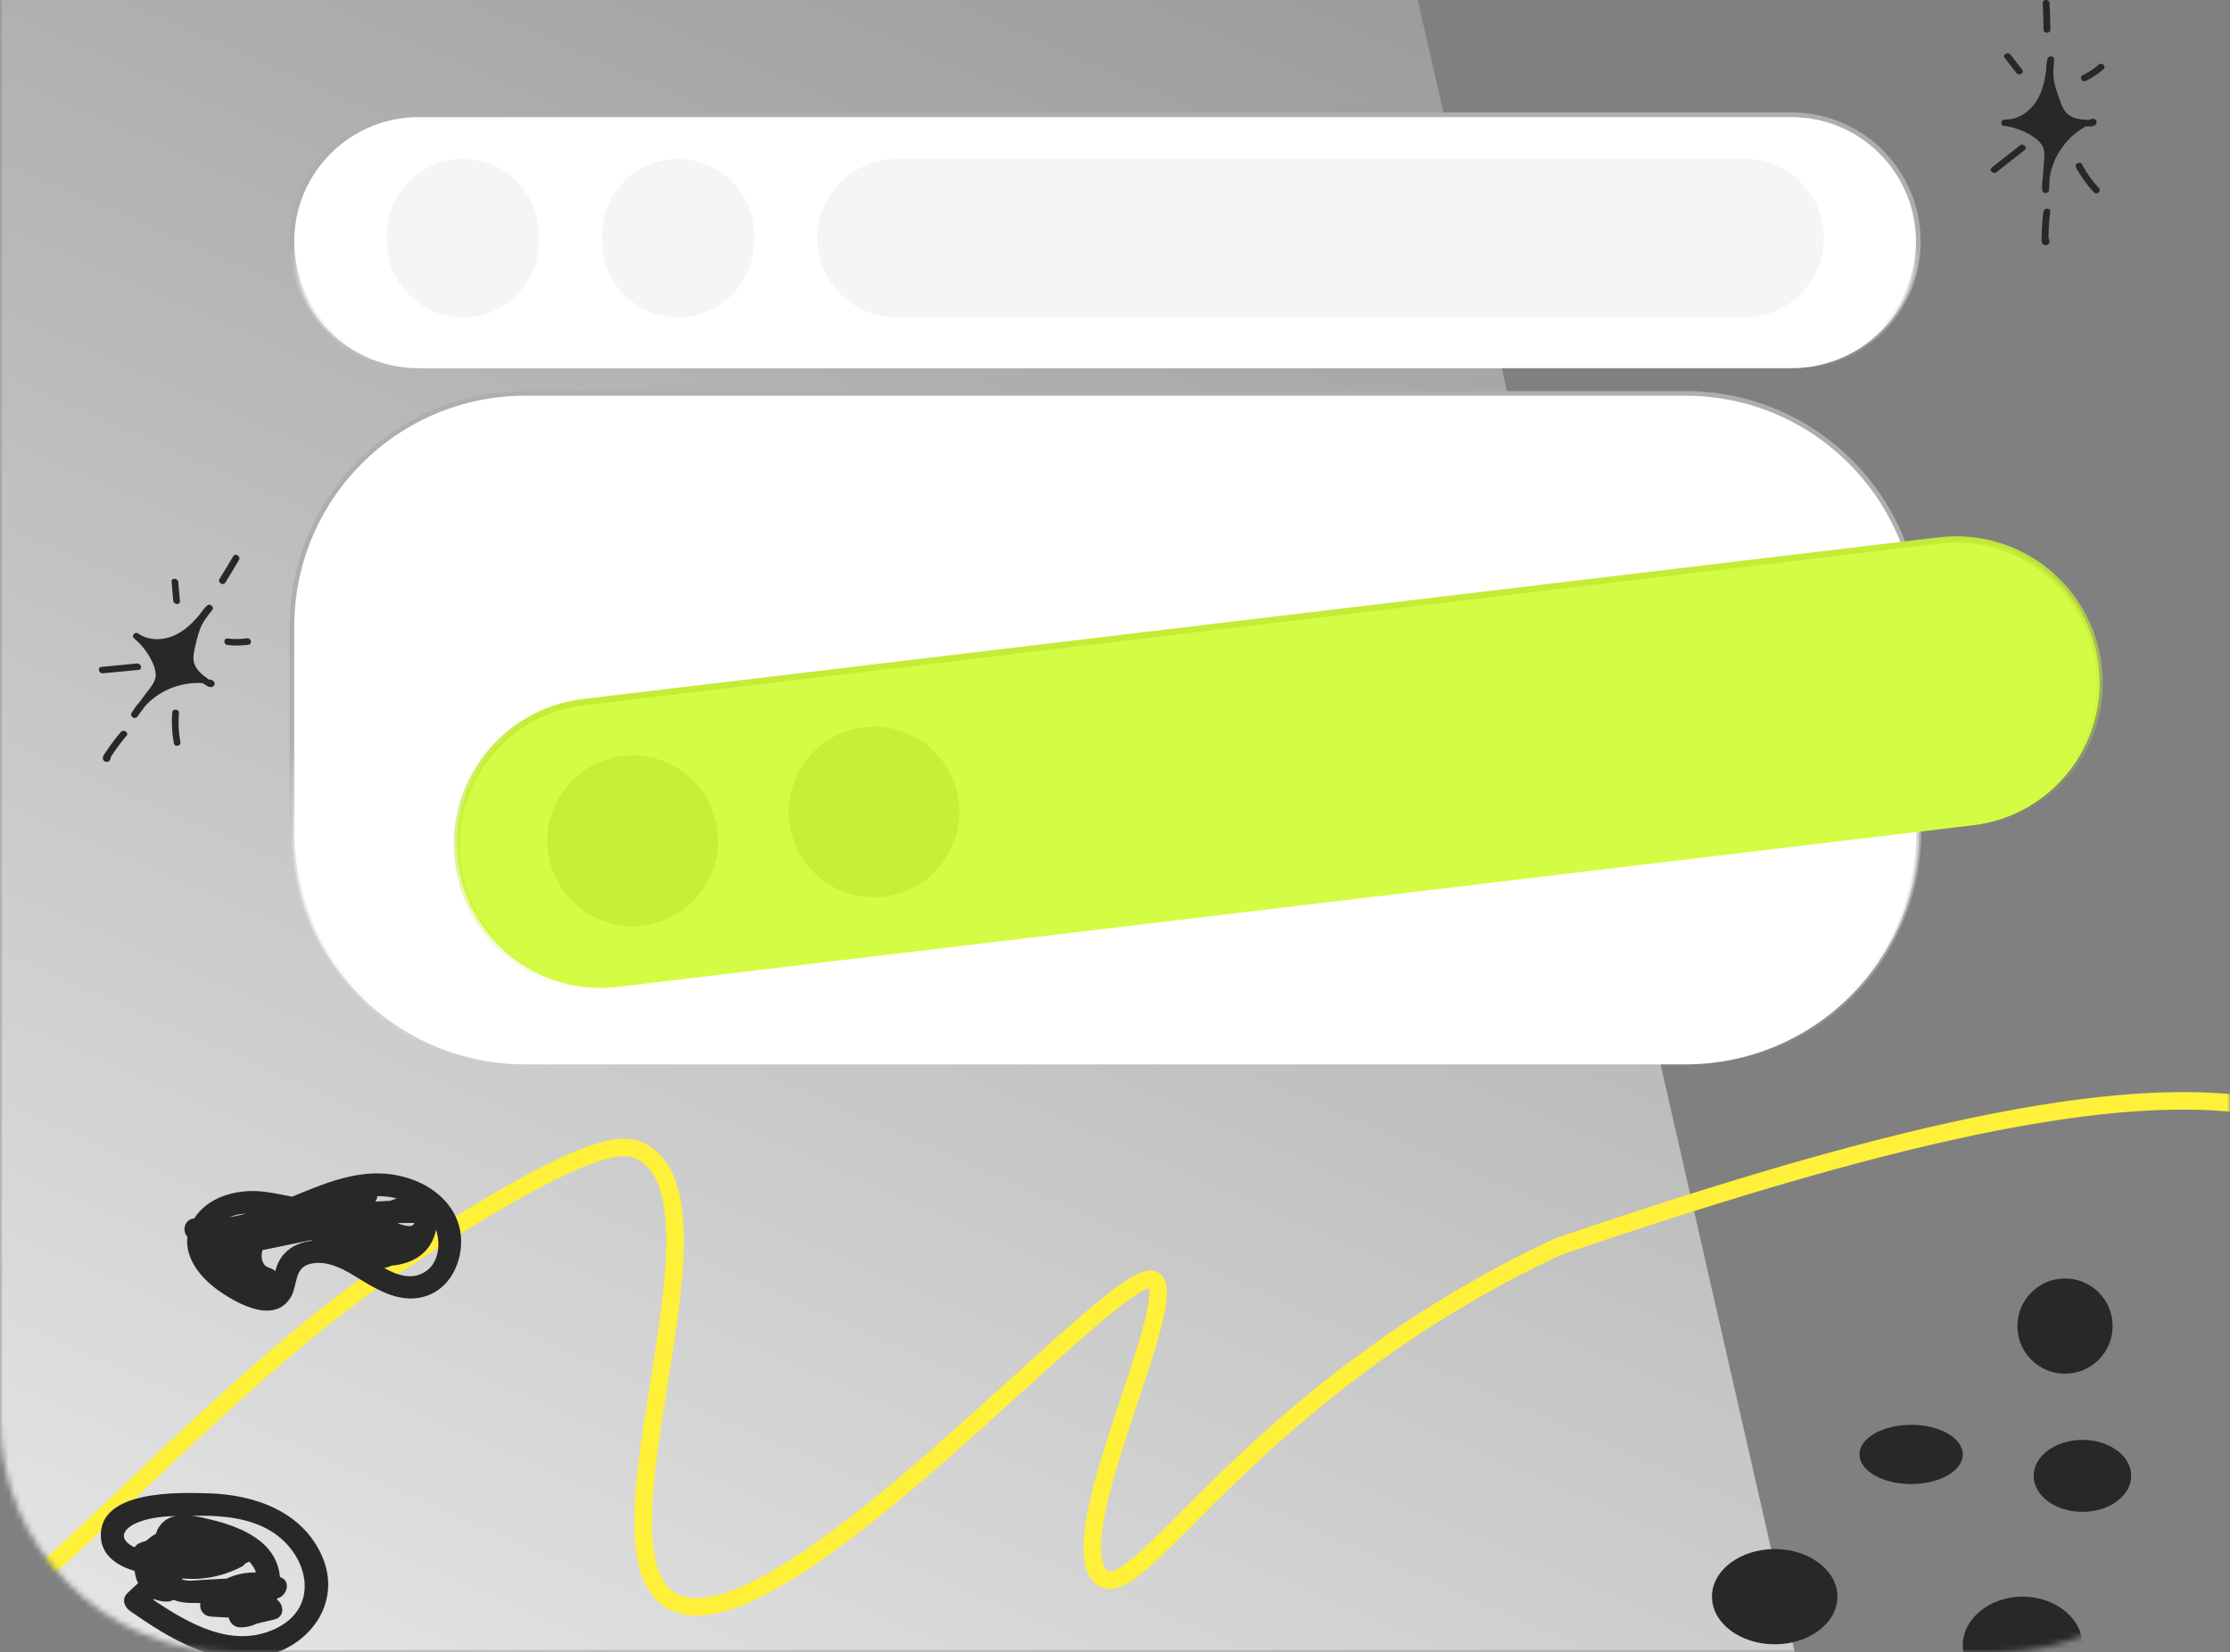 <svg width="382" height="283" viewBox="0 0 382 283" fill="none" xmlns="http://www.w3.org/2000/svg">
<rect x="0" y="0" width="382" height="283" fill="#808080" stroke="none"/>
<g clip-path="url(#clip0_6106_2)">
<mask id="mask0_6106_2" style="mask-type:alpha" maskUnits="userSpaceOnUse" x="0" y="-216" width="382" height="499">
<path d="M342 -216H40C17.909 -216 0 -198.091 0 -176V243C0 265.091 17.909 283 40 283H342C364.091 283 382 265.091 382 243V-176C382 -198.091 364.091 -216 342 -216Z" fill="#F6F6F6"/>
</mask>
<g mask="url(#mask0_6106_2)">
<path d="M163.263 -169.1L-49.002 -120.677C-70.54 -115.764 -84.017 -94.321 -79.104 -72.783L31.434 411.769C36.347 433.307 57.79 446.784 79.329 441.871L291.593 393.448C313.131 388.535 326.608 367.092 321.695 345.554L211.158 -138.998C206.244 -160.536 184.801 -174.013 163.263 -169.1Z" fill="url(#paint0_linear_6106_2)"/>
<path d="M304.005 281.664C309.938 281.664 314.748 278.012 314.748 273.508C314.748 269.003 309.938 265.352 304.005 265.352C298.072 265.352 293.262 269.003 293.262 273.508C293.262 278.012 298.072 281.664 304.005 281.664Z" fill="#282828"/>
<path d="M327.378 254.216C332.267 254.216 336.23 251.945 336.23 249.143C336.23 246.342 332.267 244.07 327.378 244.07C322.49 244.07 318.527 246.342 318.527 249.143C318.527 251.945 322.49 254.216 327.378 254.216Z" fill="#282828"/>
<path d="M353.738 235.312C358.242 235.312 361.894 231.661 361.894 227.156C361.894 222.652 358.242 219 353.738 219C349.233 219 345.582 222.652 345.582 227.156C345.582 231.661 349.233 235.312 353.738 235.312Z" fill="#282828"/>
<path d="M356.723 258.98C361.338 258.98 365.079 256.22 365.079 252.814C365.079 249.409 361.338 246.648 356.723 246.648C352.108 246.648 348.367 249.409 348.367 252.814C348.367 256.22 352.108 258.98 356.723 258.98Z" fill="#282828"/>
<path d="M390.938 276.091C396.321 276.091 400.685 272.262 400.685 267.538C400.685 262.814 396.321 258.984 390.938 258.984C385.555 258.984 381.191 262.814 381.191 267.538C381.191 272.262 385.555 276.091 390.938 276.091Z" fill="#282828"/>
<path d="M346.475 290.219C352.133 290.219 356.72 286.478 356.72 281.863C356.72 277.249 352.133 273.508 346.475 273.508C340.817 273.508 336.23 277.249 336.23 281.863C336.23 286.478 340.817 290.219 346.475 290.219Z" fill="#282828"/>
<path d="M343.244 21.551C344.484 21.709 345.691 22.043 346.802 22.581C347.865 23.096 349.058 23.803 349.727 24.751C350.459 25.79 350.151 27.23 350.078 28.395C350.042 28.971 350.007 29.548 349.971 30.125C349.841 30.919 349.787 31.726 349.821 32.537C349.85 33.24 350.95 33.236 350.993 32.537C351.04 31.787 351.085 31.036 351.132 30.286C351.702 26.817 353.888 23.615 357.123 21.74C357.23 21.678 357.347 21.624 357.471 21.633C358.094 21.682 358.958 21.718 359.124 21.074C359.31 20.361 358.393 20.129 357.93 20.545C357.926 20.548 357.922 20.55 357.917 20.55C357.771 20.547 357.625 20.544 357.479 20.538C357.211 20.526 356.943 20.509 356.676 20.476C356.158 20.414 355.632 20.303 355.15 20.115C354.008 19.667 353.461 18.787 353.068 17.74C352.632 16.579 352.178 15.363 351.908 14.128C351.625 12.836 351.752 11.501 351.893 10.186C351.959 9.572 350.895 9.451 350.743 10.04C350.569 10.715 350.498 11.395 350.503 12.073C350.254 13.919 349.844 15.766 348.814 17.363C347.677 19.129 345.693 20.559 343.397 20.482C342.752 20.461 342.577 21.467 343.24 21.551H343.244Z" fill="#282828"/>
<path d="M355.631 28.694V28.695C356.451 30.242 357.488 31.671 358.711 32.968C359.208 33.497 360.035 32.725 359.54 32.199C358.383 30.969 357.419 29.609 356.644 28.145C356.311 27.517 355.301 28.066 355.632 28.692L355.631 28.694Z" fill="#282828"/>
<path d="M350.099 41.917C350.628 42.198 351.195 41.724 351.063 41.211C351.055 41.182 351.046 41.156 351.036 41.131C350.981 41 350.908 40.87 350.908 40.729C350.908 40.55 350.911 40.371 350.913 40.191C350.921 39.743 350.938 39.295 350.963 38.848C351.012 37.982 351.098 37.12 351.21 36.26C351.301 35.567 350.129 35.571 350.038 36.26C349.859 37.624 349.755 38.995 349.738 40.37C349.732 40.825 349.573 41.637 350.099 41.917Z" fill="#282828"/>
<path d="M342.022 29.478C343.624 28.214 345.226 26.952 346.827 25.689C347.403 25.235 346.571 24.468 345.999 24.918C344.398 26.181 342.796 27.443 341.194 28.707C340.619 29.161 341.45 29.928 342.022 29.478Z" fill="#282828"/>
<path d="M357.34 13.841C358.431 13.306 359.432 12.636 360.331 11.852C360.882 11.371 360.053 10.602 359.503 11.081C358.674 11.804 357.756 12.406 356.75 12.9C356.083 13.228 356.674 14.168 357.34 13.841Z" fill="#282828"/>
<path d="M343.402 9.912C344.067 10.772 344.733 11.635 345.398 12.495C345.834 13.059 346.851 12.518 346.41 11.947L344.413 9.363C343.977 8.799 342.961 9.341 343.402 9.912Z" fill="#282828"/>
<path d="M350.057 5.084C350.066 5.783 351.238 5.787 351.229 5.084C351.209 3.564 351.165 2.045 351.094 0.525C351.063 -0.173 349.891 -0.177 349.922 0.525C349.993 2.044 350.037 3.563 350.057 5.084Z" fill="#282828"/>
<path d="M22.958 109.332C23.915 110.136 24.748 111.071 25.392 112.124C26.007 113.133 26.628 114.373 26.677 115.532C26.73 116.802 25.691 117.846 24.999 118.786C24.657 119.251 24.315 119.717 23.972 120.182C23.433 120.78 22.951 121.429 22.541 122.129C22.185 122.736 23.111 123.328 23.526 122.764C23.971 122.158 24.416 121.552 24.861 120.947C27.218 118.338 30.79 116.83 34.525 117.005C34.649 117.01 34.777 117.028 34.875 117.103C35.373 117.481 36.08 117.979 36.569 117.528C37.111 117.028 36.465 116.338 35.85 116.436C35.846 116.437 35.841 116.436 35.837 116.433C35.716 116.352 35.595 116.27 35.475 116.186C35.256 116.031 35.04 115.872 34.834 115.7C34.432 115.367 34.049 114.989 33.746 114.569C33.029 113.575 33.045 112.539 33.281 111.446C33.543 110.234 33.819 108.965 34.261 107.781C34.723 106.541 35.551 105.488 36.383 104.459C36.77 103.978 35.941 103.3 35.494 103.713C34.983 104.187 34.555 104.719 34.192 105.292C32.983 106.709 31.639 108.041 29.908 108.826C27.996 109.695 25.554 109.824 23.665 108.516C23.135 108.149 22.443 108.9 22.955 109.33L22.958 109.332Z" fill="#282828"/>
<path d="M29.506 122.051L29.505 122.052C29.357 123.796 29.455 125.56 29.781 127.312C29.912 128.025 31.026 127.824 30.895 127.114C30.587 125.454 30.514 123.788 30.654 122.137C30.714 121.429 29.567 121.344 29.507 122.05L29.506 122.051Z" fill="#282828"/>
<path d="M17.694 130.168C17.986 130.69 18.72 130.599 18.887 130.096C18.896 130.068 18.903 130.041 18.907 130.014C18.932 129.875 18.941 129.726 19.018 129.607C19.115 129.456 19.213 129.307 19.313 129.157C19.562 128.785 19.819 128.417 20.082 128.055C20.592 127.354 21.131 126.675 21.69 126.013C22.142 125.48 21.154 124.849 20.705 125.379C19.816 126.429 18.986 127.525 18.228 128.671C17.976 129.051 17.403 129.648 17.694 130.168Z" fill="#282828"/>
<path d="M17.638 115.338C19.669 115.143 21.699 114.949 23.729 114.754C24.459 114.684 24.175 113.588 23.45 113.657C21.42 113.853 19.39 114.046 17.359 114.242C16.63 114.312 16.914 115.407 17.638 115.338Z" fill="#282828"/>
<path d="M38.981 110.488C40.187 110.629 41.392 110.607 42.572 110.435C43.295 110.329 43.015 109.233 42.293 109.339C41.204 109.498 40.106 109.507 38.993 109.378C38.255 109.292 38.243 110.403 38.981 110.488Z" fill="#282828"/>
<path d="M29.393 99.634C29.487 100.718 29.579 101.803 29.673 102.888C29.735 103.598 30.883 103.693 30.821 102.974L30.541 99.721C30.479 99.01 29.331 98.916 29.393 99.634Z" fill="#282828"/>
<path d="M37.602 99.176C37.231 99.769 38.214 100.406 38.587 99.81C39.393 98.522 40.178 97.22 40.942 95.905C41.293 95.301 40.31 94.662 39.956 95.27C39.193 96.585 38.408 97.886 37.602 99.176Z" fill="#282828"/>
<path d="M386.5 189.499C359.065 185.02 314.5 197.362 267 213.5C213.5 238.5 194.661 276.322 188.5 269.994C181.688 263.017 202.183 223.174 197.754 219.327C192.508 214.749 132.739 284.813 114.935 274.144C100.025 265.203 126.439 206.622 110.078 197.362C106.924 195.579 100.8 194.837 66.773 217.406C44.701 232.024 18.006 260.537 6.5 269.994" stroke="#FFF039" stroke-width="3" stroke-miterlimit="10" stroke-linecap="round"/>
<path d="M55.176 266.593C51.815 258.878 43.6 256.033 35.689 255.801C30.636 255.652 17.003 255.206 17.273 263.18C17.387 266.486 20.09 268.201 23.064 269.108C23.139 269.836 23.341 270.547 23.653 271.198C23.011 271.763 22.383 272.351 21.773 272.961C20.801 273.936 21.318 275.297 22.297 275.975C29.212 280.765 37.274 285.869 46.084 283.479C53.653 281.427 58.441 274.081 55.179 266.59L55.176 266.593ZM23.472 260.843C25.446 260.014 27.775 259.758 30.071 259.678C29.2 259.862 28.388 260.251 27.704 260.971C27.213 261.488 26.892 262.092 26.713 262.737C26.145 263.037 25.601 263.426 25.095 263.911C24.759 264.021 24.42 264.134 24.087 264.256C23.617 264.428 23.272 264.72 23.046 265.065C22.785 264.937 22.538 264.797 22.306 264.639C20.072 263.117 21.717 261.58 23.472 260.846V260.843ZM38.8 270.413C37.426 270.487 36.049 270.561 34.675 270.633C33.634 270.686 32.162 270.96 31.189 270.532C31.166 270.52 31.145 270.508 31.121 270.499C31.183 270.46 31.246 270.422 31.308 270.386C34.74 270.71 38.259 270.017 41.417 268.359C41.673 268.225 41.87 268.035 42.015 267.815C42.104 267.776 42.197 267.74 42.286 267.702C42.429 267.639 42.556 267.565 42.678 267.485C43.199 268.023 43.609 268.644 43.856 269.357C42.104 269.328 40.373 269.681 38.803 270.416L38.8 270.413ZM47.119 279.028C39.823 282.426 32.391 278.193 26.267 274.049C26.315 274.004 26.362 273.96 26.413 273.918C27.097 274.212 27.87 274.373 28.721 274.343C29.116 274.331 29.438 274.215 29.702 274.046C30.565 274.379 31.523 274.551 32.489 274.578C33.102 274.593 33.714 274.596 34.33 274.59C34.089 275.728 34.853 276.852 36.228 276.926L39.184 277.09C39.359 277.949 40.058 278.743 41.108 278.761C42.179 278.779 43.139 278.544 43.981 278.125L46.988 277.417C48.817 276.986 48.653 274.875 47.437 274.01C47.464 273.936 47.487 273.861 47.511 273.787C49.123 273.445 49.917 270.903 48.097 270.19C48.05 270.172 47.999 270.157 47.952 270.139C47.922 269.765 47.868 269.393 47.791 269.03C46.533 263.248 39.942 261.122 34.853 260.005C34.223 259.865 33.557 259.731 32.885 259.642C33.343 259.642 33.795 259.642 34.232 259.642C38.357 259.627 42.768 260.073 46.366 262.249C52.826 266.156 55.054 275.333 47.122 279.025L47.119 279.028Z" fill="#282828"/>
<path d="M78.955 211.734C78.523 206.992 74.877 203.553 70.52 202.013C63.26 199.447 56.678 202.245 50.055 204.989C48.006 204.599 45.992 204.144 44.169 204.043C40.11 203.817 35.532 205.161 33.272 208.705C31.544 208.916 31.161 210.824 32.103 211.874C31.66 215.602 34.42 218.961 37.522 221.129C40.752 223.385 46.998 226.872 49.814 222.196C50.971 220.272 50.361 217.276 52.996 216.538C55.599 215.813 58.326 217.1 60.488 218.417C64.17 220.656 68.281 223.435 72.813 222.071C77.164 220.76 79.335 215.976 78.949 211.734H78.955ZM68.227 209.594C68.206 209.567 68.188 209.537 68.165 209.507C69.101 209.484 70.035 209.478 70.972 209.484C70.764 210.378 69.319 209.992 68.224 209.594H68.227ZM47.497 216.675C47.358 217.02 47.268 217.374 47.185 217.73C47.01 217.588 46.81 217.457 46.566 217.353C46.236 217.213 45.906 217.073 45.579 216.934C44.862 216.357 44.69 215.313 44.919 214.273C44.928 214.228 44.943 214.19 44.955 214.148C47.712 213.58 50.471 213.012 53.228 212.442C53.318 212.474 53.407 212.507 53.493 212.54C52.55 212.632 51.626 212.861 50.754 213.268C49.258 213.967 48.116 215.144 47.497 216.672V216.675ZM67.962 205.265C67.602 205.414 67.263 205.55 66.966 205.649L66.814 205.699C65.973 205.732 65.134 205.776 64.295 205.83C64.512 205.527 64.613 205.206 64.628 204.89C65.752 204.899 66.877 205.015 67.962 205.265ZM39.262 208.517C40.16 208.128 41.145 207.935 42.168 207.872C41.207 208.137 40.238 208.357 39.262 208.517ZM72.025 218.272C69.952 219.104 67.814 218.328 65.803 217.192C66.252 217.127 66.689 216.996 67.094 216.8C70.687 216.491 73.881 214.683 74.693 210.649C75.627 213.497 75.017 217.07 72.022 218.272H72.025Z" fill="#282828"/>
</g>
<path d="M90 67.383C67.909 67.383 50 85.291 50 107.383V142.33C50 164.422 67.909 182.33 90 182.33H288.694C310.785 182.33 328.694 164.422 328.694 142.33V107.383C328.694 85.291 310.785 67.383 288.694 67.383H90Z" fill="white" stroke="url(#paint1_linear_6106_2)" stroke-width="0.8"/>
<path d="M71.704 19.664C59.718 19.664 50 29.381 50 41.369C50 53.356 59.717 63.073 71.704 63.073H306.902C318.889 63.073 328.607 53.356 328.607 41.369C328.607 29.381 318.889 19.664 306.902 19.664H71.704Z" fill="white" stroke="url(#paint2_linear_6106_2)" stroke-width="0.8"/>
<path d="M153.563 27.242C146.077 27.242 140.008 33.311 140.008 40.797C140.008 48.284 146.077 54.352 153.563 54.352H298.874C306.361 54.352 312.43 48.284 312.43 40.797C312.43 33.311 306.361 27.242 298.874 27.242H153.563Z" fill="#F5F5F5"/>
<path d="M79.278 27.242C72.092 27.242 66.266 33.068 66.266 40.255V41.34C66.266 48.526 72.092 54.352 79.278 54.352C86.465 54.352 92.291 48.526 92.291 41.34V40.255C92.291 33.068 86.465 27.242 79.278 27.242Z" fill="#F5F5F5"/>
<path d="M116.15 27.242C108.963 27.242 103.137 33.068 103.137 40.255V41.34C103.137 48.526 108.963 54.352 116.15 54.352C123.337 54.352 129.163 48.526 129.163 41.34V40.255C129.163 33.068 123.337 27.242 116.15 27.242Z" fill="#F5F5F5"/>
<path d="M99.935 120.277L332.19 92.582C345.66 90.976 357.882 100.594 359.489 114.064C361.095 127.535 351.477 139.757 338.006 141.363L105.751 169.058C92.281 170.664 80.059 161.046 78.453 147.576C76.846 134.105 86.464 121.883 99.935 120.277Z" fill="#D5FC44" stroke="url(#paint3_linear_6106_2)" stroke-width="1.084"/>
<path d="M303.936 109.076L197.243 121.798C190.918 122.553 186.402 128.291 187.156 134.616C187.91 140.941 193.649 145.457 199.974 144.703L306.668 131.981C312.993 131.226 317.509 125.488 316.754 119.163C316 112.838 310.261 108.322 303.936 109.076Z" fill="#D5FC44"/>
<path opacity="0.2" d="M122.901 142.287C123.853 150.301 118.131 157.586 110.117 158.538C102.102 159.49 94.817 153.767 93.865 145.753C92.913 137.739 98.636 130.454 106.65 129.502C114.664 128.55 121.95 134.273 122.901 142.287Z" fill="#94BB01"/>
<path opacity="0.2" d="M161.314 147.994C166.234 141.593 165.034 132.416 158.633 127.496C152.232 122.575 143.055 123.775 138.135 130.176C133.214 136.577 134.414 145.754 140.815 150.675C147.216 155.595 156.393 154.395 161.314 147.994Z" fill="#94BB01"/>
</g>
<defs>
<linearGradient id="paint0_linear_6106_2" x1="287" y1="-126" x2="42.5" y2="430.5" gradientUnits="userSpaceOnUse">
<stop stop-color="white" stop-opacity="0"/>
<stop offset="1" stop-color="white"/>
</linearGradient>
<linearGradient id="paint1_linear_6106_2" x1="189.347" y1="67.383" x2="189.347" y2="182.33" gradientUnits="userSpaceOnUse">
<stop offset="0.516" stop-color="#AEAEAE"/>
<stop offset="1" stop-color="white" stop-opacity="0"/>
</linearGradient>
<linearGradient id="paint2_linear_6106_2" x1="189.303" y1="19.664" x2="189.303" y2="63.073" gradientUnits="userSpaceOnUse">
<stop offset="0.516" stop-color="#AEAEAE"/>
<stop offset="1" stop-color="white" stop-opacity="0"/>
</linearGradient>
<linearGradient id="paint3_linear_6106_2" x1="215.998" y1="105.891" x2="221.943" y2="155.749" gradientUnits="userSpaceOnUse">
<stop stop-color="#C4EB36"/>
<stop offset="1" stop-color="#C4EB36" stop-opacity="0"/>
</linearGradient>
<clipPath id="clip0_6106_2">
<rect width="382" height="283" fill="white"/>
</clipPath>
</defs>
</svg>
